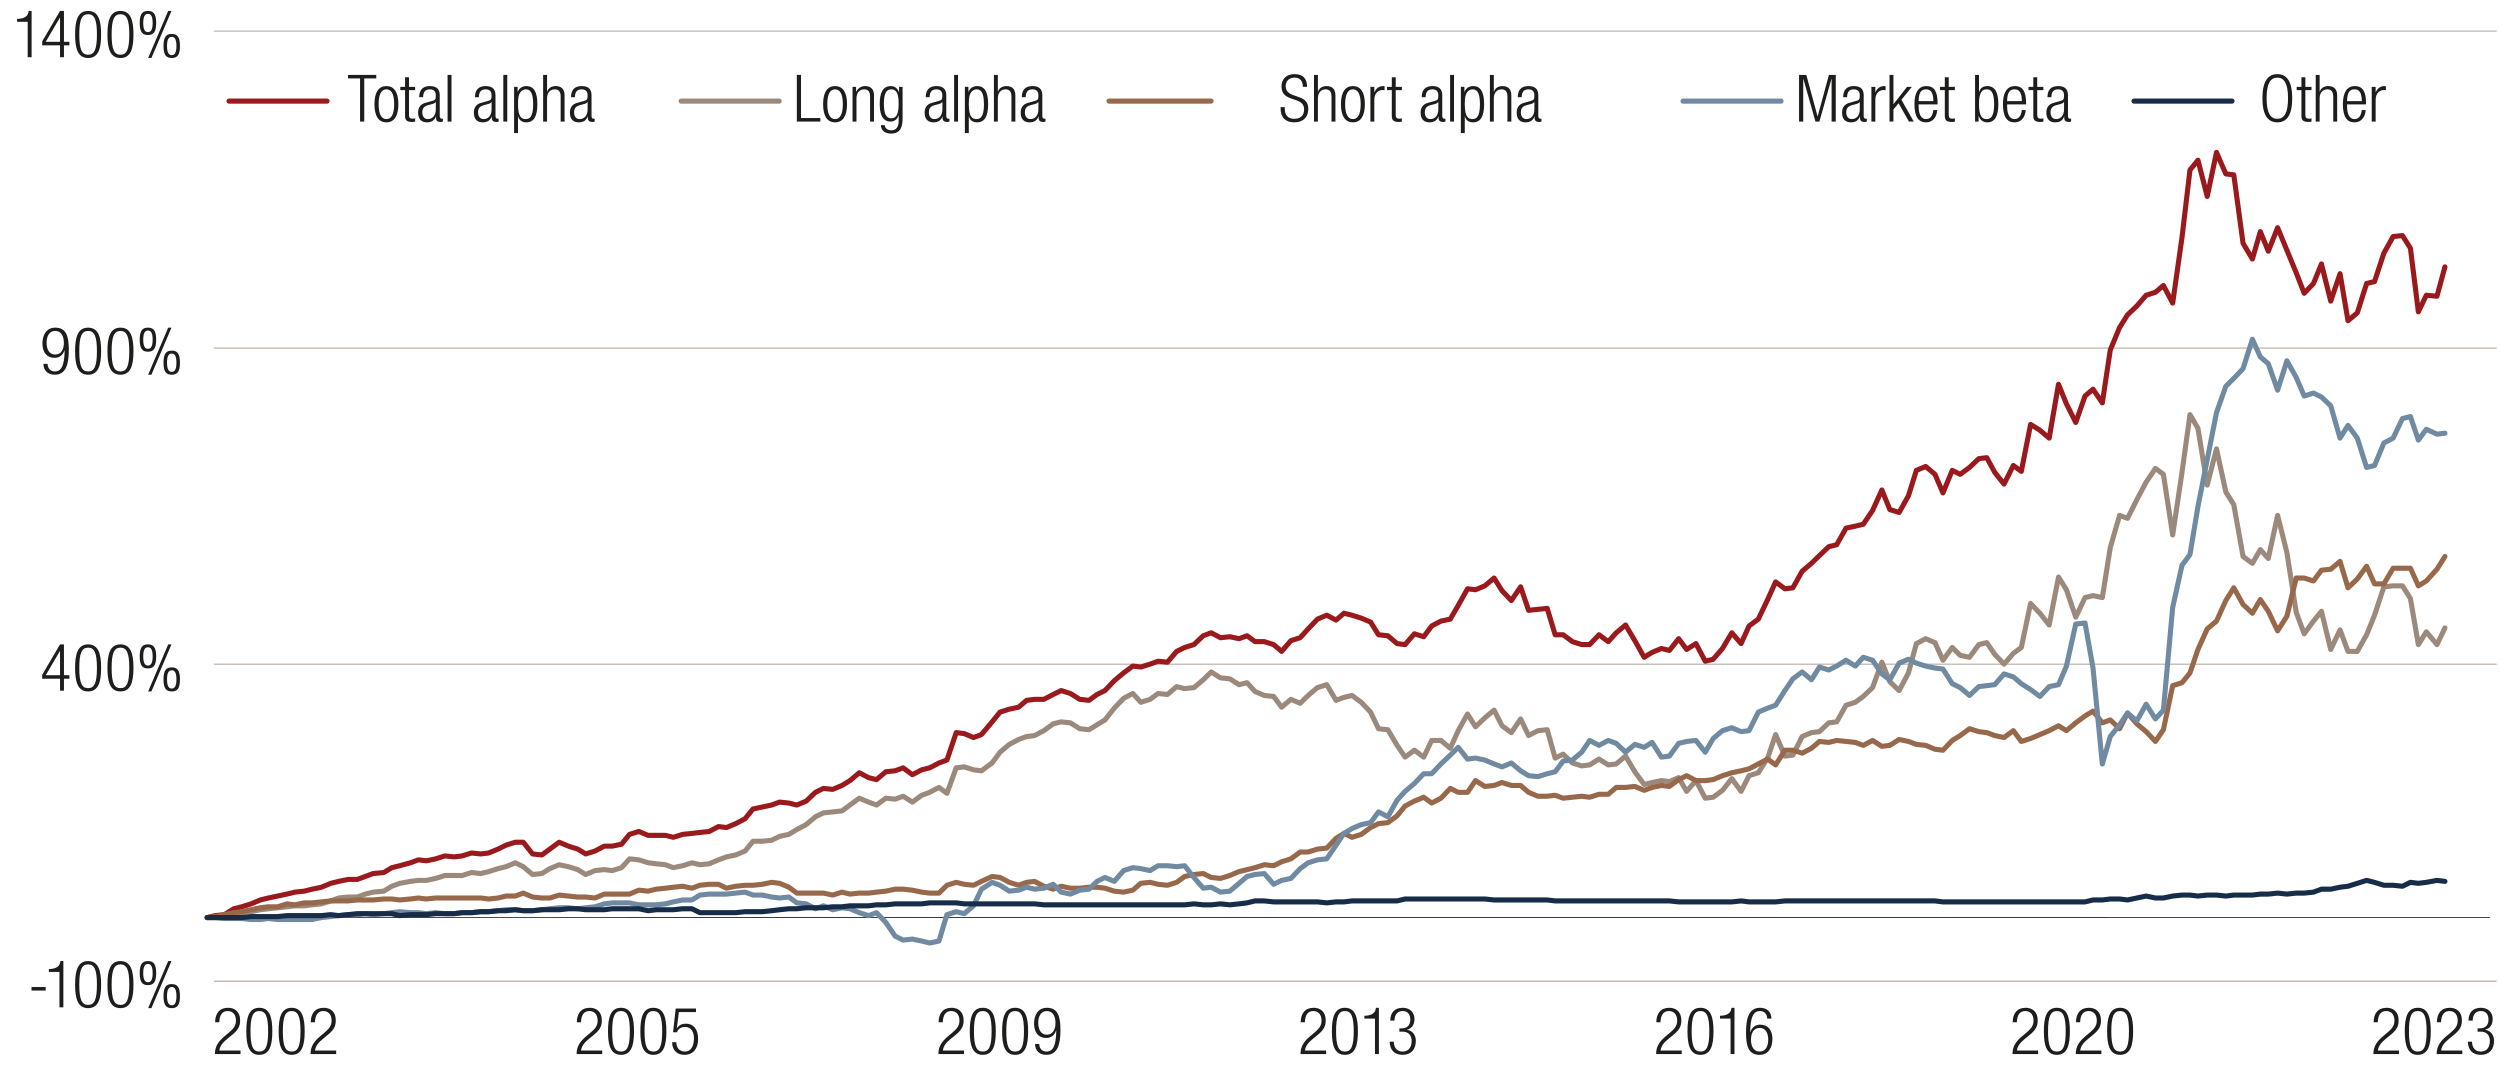 <?xml version="1.0" encoding="UTF-8"?>
<svg id="Formated" xmlns="http://www.w3.org/2000/svg" viewBox="0 0 765 328">
  <defs>
    <style>
      .cls-1 {
        stroke: #976849;
      }

      .cls-1, .cls-2, .cls-3, .cls-4, .cls-5, .cls-6, .cls-7 {
        stroke-linejoin: round;
      }

      .cls-1, .cls-2, .cls-3, .cls-4, .cls-5, .cls-6, .cls-7, .cls-8 {
        fill: none;
      }

      .cls-1, .cls-3, .cls-5, .cls-6, .cls-7 {
        stroke-linecap: round;
        stroke-width: 1.56px;
      }

      .cls-2 {
        stroke: #9c8a7d;
      }

      .cls-2, .cls-4 {
        stroke-width: .25px;
      }

      .cls-3 {
        stroke: #99191c;
      }

      .cls-4 {
        stroke: #1d1d1b;
      }

      .cls-5 {
        stroke: #162c49;
      }

      .cls-6 {
        stroke: #9b897c;
      }

      .cls-9 {
        fill: #1d1d1b;
      }

      .cls-9, .cls-8 {
        stroke-width: 0px;
      }

      .cls-7 {
        stroke: #6f8aa1;
      }

      .cls-8 {
        fill-rule: evenodd;
      }
    </style>
  </defs>
  <line class="cls-3" x1="70.08" y1="30.94" x2="100.08" y2="30.94"/>
  <g>
    <path class="cls-9" d="M110.18,24h-3.68v-1.08h8.64v1.08h-3.68v13.2h-1.28v-13.2Z"/>
    <path class="cls-9" d="M118.24,26.34c2.34,0,3.66,1.86,3.66,5.54s-1.32,5.56-3.66,5.56-3.66-1.86-3.66-5.56,1.32-5.54,3.66-5.54ZM118.24,36.44c1.34,0,2.38-1.16,2.38-4.56s-1.04-4.54-2.38-4.54-2.38,1.16-2.38,4.54,1.04,4.56,2.38,4.56Z"/>
    <path class="cls-9" d="M123.95,27.58h-1.46v-1h1.46v-2.94h1.2v2.94h1.88v1h-1.88v7.62c0,.84.36,1.12,1.14,1.12.24,0,.48-.04.74-.12v1c-.14.08-.44.12-.84.12-1.62,0-2.24-.44-2.24-1.86v-7.88Z"/>
    <path class="cls-9" d="M128.28,29.74c0-2.18,1.04-3.4,3.28-3.4s3,1.14,3,2.82v6.28c0,.6.2.88.62.88h.34v.88c-.22.08-.4.12-.56.12-.94,0-1.54-.22-1.54-1.32v-.36h-.04c-.48,1.4-1.56,1.8-2.74,1.8-1.86,0-2.7-1.16-2.7-3,0-1.4.64-2.52,2.14-2.94l2.26-.64c.84-.24,1.02-.44,1.02-1.68,0-1.36-.76-1.84-1.84-1.84-1.42,0-2.04.86-2.04,2.4h-1.2ZM133.36,31.2h-.04c-.12.36-.8.58-1.28.7l-1,.26c-1.2.32-1.82.94-1.82,2.2s.64,2.08,1.68,2.08c1.46,0,2.46-1.1,2.46-3v-2.24Z"/>
    <path class="cls-9" d="M136.96,22.92h1.2v14.28h-1.2v-14.28Z"/>
    <path class="cls-9" d="M145.34,29.74c0-2.18,1.04-3.4,3.28-3.4s3,1.14,3,2.82v6.28c0,.6.2.88.62.88h.34v.88c-.22.08-.4.12-.56.12-.94,0-1.54-.22-1.54-1.32v-.36h-.04c-.48,1.4-1.56,1.8-2.74,1.8-1.86,0-2.7-1.16-2.7-3,0-1.4.64-2.52,2.14-2.94l2.26-.64c.84-.24,1.02-.44,1.02-1.68,0-1.36-.76-1.84-1.84-1.84-1.42,0-2.04.86-2.04,2.4h-1.2ZM150.42,31.2h-.04c-.12.36-.8.58-1.28.7l-1,.26c-1.2.32-1.82.94-1.82,2.2s.64,2.08,1.68,2.08c1.46,0,2.46-1.1,2.46-3v-2.24Z"/>
    <path class="cls-9" d="M154.02,22.92h1.2v14.28h-1.2v-14.28Z"/>
    <path class="cls-9" d="M157.31,26.58h1.08v1.52h.04c.38-.98,1.26-1.76,2.62-1.76,2.36,0,3.38,1.88,3.38,5.56s-1.06,5.54-3.4,5.54c-1.32,0-2.22-.72-2.48-1.84h-.04v5.12h-1.2v-14.14ZM160.87,27.34c-.68,0-1.28.36-1.68.94-.52.74-.68,1.78-.68,3.62,0,3.92,1.1,4.54,2.32,4.54s2.32-.62,2.32-4.54-1.12-4.56-2.28-4.56Z"/>
    <path class="cls-9" d="M166.2,22.92h1.2v5.14h.04c.3-1.08,1.34-1.72,2.6-1.72,1.62,0,2.72.84,2.72,2.84v8.02h-1.2v-7.68c0-1.46-.6-2.18-1.82-2.18-1.4,0-2.34,1.08-2.34,2.72v7.14h-1.2v-14.28Z"/>
    <path class="cls-9" d="M174.73,29.74c0-2.18,1.04-3.4,3.28-3.4s3,1.14,3,2.82v6.28c0,.6.2.88.62.88h.34v.88c-.22.08-.4.12-.56.12-.94,0-1.54-.22-1.54-1.32v-.36h-.04c-.48,1.4-1.56,1.8-2.74,1.8-1.86,0-2.7-1.16-2.7-3,0-1.4.64-2.52,2.14-2.94l2.26-.64c.84-.24,1.02-.44,1.02-1.68,0-1.36-.76-1.84-1.84-1.84-1.42,0-2.04.86-2.04,2.4h-1.2ZM179.81,31.2h-.04c-.12.36-.8.58-1.28.7l-1,.26c-1.2.32-1.82.94-1.82,2.2s.64,2.08,1.68,2.08c1.46,0,2.46-1.1,2.46-3v-2.24Z"/>
  </g>
  <g>
    <path class="cls-9" d="M243.83,22.92h1.28v13.2h5.92v1.08h-7.2v-14.28Z"/>
    <path class="cls-9" d="M255.53,26.34c2.34,0,3.66,1.86,3.66,5.54s-1.32,5.56-3.66,5.56-3.66-1.86-3.66-5.56,1.32-5.54,3.66-5.54ZM255.53,36.44c1.34,0,2.38-1.16,2.38-4.56s-1.04-4.54-2.38-4.54-2.38,1.16-2.38,4.54,1.04,4.56,2.38,4.56Z"/>
    <path class="cls-9" d="M260.88,26.58h1.08v1.48h.04c.6-1.18,1.64-1.72,2.72-1.72,1.62,0,2.72.84,2.72,2.84v8.02h-1.2v-7.68c0-1.46-.6-2.18-1.82-2.18-1.4,0-2.34,1.08-2.34,2.72v7.14h-1.2v-10.62Z"/>
    <path class="cls-9" d="M275.11,26.58h1.08v9.86c0,2.94-1.08,4.44-3.48,4.44-2.06,0-3.14-1.08-3.16-2.6h1.2c0,1,.94,1.6,2,1.6,1.46,0,2.24-1.02,2.24-2.9v-1.68h-.04c-.38,1.3-1.38,1.9-2.48,1.9-1.64,0-3.28-1.08-3.28-5.32,0-3.66,1.06-5.54,3.4-5.54,1.16,0,2.1.68,2.48,1.88h.04v-1.64ZM272.73,36.2c1.42,0,2.26-1.04,2.26-4.44s-.84-4.42-2.26-4.42-2.26,1.04-2.26,4.42.84,4.44,2.26,4.44Z"/>
    <path class="cls-9" d="M283.28,29.74c0-2.18,1.04-3.4,3.28-3.4s3,1.14,3,2.82v6.28c0,.6.2.88.62.88h.34v.88c-.22.08-.4.12-.56.12-.94,0-1.54-.22-1.54-1.32v-.36h-.04c-.48,1.4-1.56,1.8-2.74,1.8-1.86,0-2.7-1.16-2.7-3,0-1.4.64-2.52,2.14-2.94l2.26-.64c.84-.24,1.02-.44,1.02-1.68,0-1.36-.76-1.84-1.84-1.84-1.42,0-2.04.86-2.04,2.4h-1.2ZM288.37,31.2h-.04c-.12.36-.8.58-1.28.7l-1,.26c-1.2.32-1.82.94-1.82,2.2s.64,2.08,1.68,2.08c1.46,0,2.46-1.1,2.46-3v-2.24Z"/>
    <path class="cls-9" d="M291.96,22.92h1.2v14.28h-1.2v-14.28Z"/>
    <path class="cls-9" d="M295.25,26.58h1.08v1.52h.04c.38-.98,1.26-1.76,2.62-1.76,2.36,0,3.38,1.88,3.38,5.56s-1.06,5.54-3.4,5.54c-1.32,0-2.22-.72-2.48-1.84h-.04v5.12h-1.2v-14.14ZM298.81,27.34c-.68,0-1.28.36-1.68.94-.52.74-.68,1.78-.68,3.62,0,3.92,1.1,4.54,2.32,4.54s2.32-.62,2.32-4.54-1.12-4.56-2.28-4.56Z"/>
    <path class="cls-9" d="M304.14,22.92h1.2v5.14h.04c.3-1.08,1.34-1.72,2.6-1.72,1.62,0,2.72.84,2.72,2.84v8.02h-1.2v-7.68c0-1.46-.6-2.18-1.82-2.18-1.4,0-2.34,1.08-2.34,2.72v7.14h-1.2v-14.28Z"/>
    <path class="cls-9" d="M312.67,29.74c0-2.18,1.04-3.4,3.28-3.4s3,1.14,3,2.82v6.28c0,.6.2.88.62.88h.34v.88c-.22.08-.4.12-.56.12-.94,0-1.54-.22-1.54-1.32v-.36h-.04c-.48,1.4-1.56,1.8-2.74,1.8-1.86,0-2.7-1.16-2.7-3,0-1.4.64-2.52,2.14-2.94l2.26-.64c.84-.24,1.02-.44,1.02-1.68,0-1.36-.76-1.84-1.84-1.84-1.42,0-2.04.86-2.04,2.4h-1.2ZM317.75,31.2h-.04c-.12.36-.8.58-1.28.7l-1,.26c-1.2.32-1.82.94-1.82,2.2s.64,2.08,1.68,2.08c1.46,0,2.46-1.1,2.46-3v-2.24Z"/>
  </g>
  <line class="cls-1" x1="339.36" y1="30.94" x2="370.58" y2="30.94"/>
  <g>
    <path class="cls-9" d="M398.68,26.58c0-1.76-.82-2.82-2.56-2.82s-2.7,1.14-2.7,2.56c0,4.26,6.92,1.92,6.92,6.94,0,2.76-1.72,4.18-4.32,4.18s-4.16-1.44-4.16-4.24v-.42h1.28v.54c0,1.82.96,3.04,2.84,3.04s3.08-.9,3.08-2.9c0-4.24-6.92-1.82-6.92-7,0-2.24,1.46-3.78,3.94-3.78,2.66,0,3.88,1.36,3.88,3.9h-1.28Z"/>
    <path class="cls-9" d="M402.08,22.92h1.2v5.14h.04c.3-1.08,1.34-1.72,2.6-1.72,1.62,0,2.72.84,2.72,2.84v8.02h-1.2v-7.68c0-1.46-.6-2.18-1.82-2.18-1.4,0-2.34,1.08-2.34,2.72v7.14h-1.2v-14.28Z"/>
    <path class="cls-9" d="M413.99,26.34c2.34,0,3.66,1.86,3.66,5.54s-1.32,5.56-3.66,5.56-3.66-1.86-3.66-5.56,1.32-5.54,3.66-5.54ZM413.99,36.44c1.34,0,2.38-1.16,2.38-4.56s-1.04-4.54-2.38-4.54-2.38,1.16-2.38,4.54,1.04,4.56,2.38,4.56Z"/>
    <path class="cls-9" d="M419.34,26.58h1.2v1.66h.04c.46-1.18,1.44-1.9,2.68-1.9.14,0,.28.02.42.06v1.2c-.2-.04-.4-.06-.58-.06-1.32,0-2.56.96-2.56,3.02v6.64h-1.2v-10.62Z"/>
    <path class="cls-9" d="M425.89,27.58h-1.46v-1h1.46v-2.94h1.2v2.94h1.88v1h-1.88v7.62c0,.84.36,1.12,1.14,1.12.24,0,.48-.04.74-.12v1c-.14.08-.44.12-.84.12-1.62,0-2.24-.44-2.24-1.86v-7.88Z"/>
    <path class="cls-9" d="M435.05,29.74c0-2.18,1.04-3.4,3.28-3.4s3,1.14,3,2.82v6.28c0,.6.2.88.62.88h.34v.88c-.22.08-.4.12-.56.12-.94,0-1.54-.22-1.54-1.32v-.36h-.04c-.48,1.4-1.56,1.8-2.74,1.8-1.86,0-2.7-1.16-2.7-3,0-1.4.64-2.52,2.14-2.94l2.26-.64c.84-.24,1.02-.44,1.02-1.68,0-1.36-.76-1.84-1.84-1.84-1.42,0-2.04.86-2.04,2.4h-1.2ZM440.13,31.2h-.04c-.12.36-.8.58-1.28.7l-1,.26c-1.2.32-1.82.94-1.82,2.2s.64,2.08,1.68,2.08c1.46,0,2.46-1.1,2.46-3v-2.24Z"/>
    <path class="cls-9" d="M443.73,22.92h1.2v14.28h-1.2v-14.28Z"/>
    <path class="cls-9" d="M447.02,26.58h1.08v1.52h.04c.38-.98,1.26-1.76,2.62-1.76,2.36,0,3.38,1.88,3.38,5.56s-1.06,5.54-3.4,5.54c-1.32,0-2.22-.72-2.48-1.84h-.04v5.12h-1.2v-14.14ZM450.58,27.34c-.68,0-1.28.36-1.68.94-.52.74-.68,1.78-.68,3.62,0,3.92,1.1,4.54,2.32,4.54s2.32-.62,2.32-4.54-1.12-4.56-2.28-4.56Z"/>
    <path class="cls-9" d="M455.91,22.92h1.2v5.14h.04c.3-1.08,1.34-1.72,2.6-1.72,1.62,0,2.72.84,2.72,2.84v8.02h-1.2v-7.68c0-1.46-.6-2.18-1.82-2.18-1.4,0-2.34,1.08-2.34,2.72v7.14h-1.2v-14.28Z"/>
    <path class="cls-9" d="M464.44,29.74c0-2.18,1.04-3.4,3.28-3.4s3,1.14,3,2.82v6.28c0,.6.2.88.62.88h.34v.88c-.22.08-.4.12-.56.12-.94,0-1.54-.22-1.54-1.32v-.36h-.04c-.48,1.4-1.56,1.8-2.74,1.8-1.86,0-2.7-1.16-2.7-3,0-1.4.64-2.52,2.14-2.94l2.26-.64c.84-.24,1.02-.44,1.02-1.68,0-1.36-.76-1.84-1.84-1.84-1.42,0-2.04.86-2.04,2.4h-1.2ZM469.52,31.2h-.04c-.12.36-.8.58-1.28.7l-1,.26c-1.2.32-1.82.94-1.82,2.2s.64,2.08,1.68,2.08c1.46,0,2.46-1.1,2.46-3v-2.24Z"/>
  </g>
  <g>
    <path class="cls-9" d="M550.51,22.92h2.22l3.44,12.68h.04l3.44-12.68h2.1v14.28h-1.28v-13.08h-.04l-3.7,13.08h-1.2l-3.7-13.08h-.04v13.08h-1.28v-14.28Z"/>
    <path class="cls-9" d="M564.01,29.74c0-2.18,1.04-3.4,3.28-3.4s3,1.14,3,2.82v6.28c0,.6.2.88.62.88h.34v.88c-.22.08-.4.12-.56.12-.94,0-1.54-.22-1.54-1.32v-.36h-.04c-.48,1.4-1.56,1.8-2.74,1.8-1.86,0-2.7-1.16-2.7-3,0-1.4.64-2.52,2.14-2.94l2.26-.64c.84-.24,1.02-.44,1.02-1.68,0-1.36-.76-1.84-1.84-1.84-1.42,0-2.04.86-2.04,2.4h-1.2ZM569.09,31.2h-.04c-.12.36-.8.58-1.28.7l-1,.26c-1.2.32-1.82.94-1.82,2.2s.64,2.08,1.68,2.08c1.46,0,2.46-1.1,2.46-3v-2.24Z"/>
    <path class="cls-9" d="M572.65,26.58h1.2v1.66h.04c.46-1.18,1.44-1.9,2.68-1.9.14,0,.28.02.42.06v1.2c-.2-.04-.4-.06-.58-.06-1.32,0-2.56.96-2.56,3.02v6.64h-1.2v-10.62Z"/>
    <path class="cls-9" d="M578.19,22.92h1.2v8.94h.04l4.12-5.28h1.48l-3.2,3.94,3.78,6.68h-1.48l-3.16-5.6-1.58,1.88v3.72h-1.2v-14.28Z"/>
    <path class="cls-9" d="M592.8,33.68c-.18,2.26-1.42,3.76-3.42,3.76-2.24,0-3.56-1.56-3.56-5.56,0-3.68,1.32-5.54,3.66-5.54s3.42,1.62,3.42,5.16v.44h-5.8v.5c0,3.06,1.08,4,2.26,4,1.26,0,2.04-.9,2.24-2.76h1.2ZM591.62,30.94c-.04-2.64-.78-3.6-2.26-3.6s-2.22.96-2.26,3.6h4.52Z"/>
    <path class="cls-9" d="M595.11,27.58h-1.46v-1h1.46v-2.94h1.2v2.94h1.88v1h-1.88v7.62c0,.84.36,1.12,1.14,1.12.24,0,.48-.04.74-.12v1c-.14.08-.44.12-.84.12-1.62,0-2.24-.44-2.24-1.86v-7.88Z"/>
    <path class="cls-9" d="M604.37,22.92h1.2v5.26h.04c.26-1.12,1.16-1.84,2.48-1.84,2.34,0,3.4,1.88,3.4,5.54s-1.06,5.56-3.4,5.56c-1.26,0-2.28-.78-2.6-2h-.04v1.76h-1.08v-14.28ZM607.89,36.44c1.2,0,2.32-.62,2.32-4.56s-1.12-4.54-2.32-4.54-2.32.62-2.32,4.54,1.1,4.56,2.32,4.56Z"/>
    <path class="cls-9" d="M619.88,33.68c-.18,2.26-1.42,3.76-3.42,3.76-2.24,0-3.56-1.56-3.56-5.56,0-3.68,1.32-5.54,3.66-5.54s3.42,1.62,3.42,5.16v.44h-5.8v.5c0,3.06,1.08,4,2.26,4,1.26,0,2.04-.9,2.24-2.76h1.2ZM618.7,30.94c-.04-2.64-.78-3.6-2.26-3.6s-2.22.96-2.26,3.6h4.52Z"/>
    <path class="cls-9" d="M622.19,27.58h-1.46v-1h1.46v-2.94h1.2v2.94h1.88v1h-1.88v7.62c0,.84.36,1.12,1.14,1.12.24,0,.48-.04.74-.12v1c-.14.08-.44.12-.84.12-1.62,0-2.24-.44-2.24-1.86v-7.88Z"/>
    <path class="cls-9" d="M626.52,29.74c0-2.18,1.04-3.4,3.28-3.4s3,1.14,3,2.82v6.28c0,.6.2.88.62.88h.34v.88c-.22.08-.4.12-.56.12-.94,0-1.54-.22-1.54-1.32v-.36h-.04c-.48,1.4-1.56,1.8-2.74,1.8-1.86,0-2.7-1.16-2.7-3,0-1.4.64-2.52,2.14-2.94l2.26-.64c.84-.24,1.02-.44,1.02-1.68,0-1.36-.76-1.84-1.84-1.84-1.42,0-2.04.86-2.04,2.4h-1.2ZM631.6,31.2h-.04c-.12.36-.8.58-1.28.7l-1,.26c-1.2.32-1.82.94-1.82,2.2s.64,2.08,1.68,2.08c1.46,0,2.46-1.1,2.46-3v-2.24Z"/>
  </g>
  <line class="cls-5" x1="653" y1="30.94" x2="683" y2="30.94"/>
  <line class="cls-6" x1="208.43" y1="30.94" x2="238.43" y2="30.94"/>
  <line class="cls-7" x1="515" y1="30.94" x2="545" y2="30.94"/>
  <g>
    <path class="cls-9" d="M696.86,22.68c2.92,0,4.56,2.26,4.56,7.38s-1.64,7.38-4.56,7.38-4.56-2.26-4.56-7.38,1.64-7.38,4.56-7.38ZM696.86,36.36c2.04,0,3.28-1.68,3.28-6.3s-1.24-6.3-3.28-6.3-3.28,1.68-3.28,6.3,1.24,6.3,3.28,6.3Z"/>
    <path class="cls-9" d="M704.24,27.58h-1.46v-1h1.46v-2.94h1.2v2.94h1.88v1h-1.88v7.62c0,.84.36,1.12,1.14,1.12.24,0,.48-.04.74-.12v1c-.14.08-.44.12-.84.12-1.62,0-2.24-.44-2.24-1.86v-7.88Z"/>
    <path class="cls-9" d="M708.61,22.92h1.2v5.14h.04c.3-1.08,1.34-1.72,2.6-1.72,1.62,0,2.72.84,2.72,2.84v8.02h-1.2v-7.68c0-1.46-.6-2.18-1.82-2.18-1.4,0-2.34,1.08-2.34,2.72v7.14h-1.2v-14.28Z"/>
    <path class="cls-9" d="M723.9,33.68c-.18,2.26-1.42,3.76-3.42,3.76-2.24,0-3.56-1.56-3.56-5.56,0-3.68,1.32-5.54,3.66-5.54s3.42,1.62,3.42,5.16v.44h-5.8v.5c0,3.06,1.08,4,2.26,4,1.26,0,2.04-.9,2.24-2.76h1.2ZM722.72,30.94c-.04-2.64-.78-3.6-2.26-3.6s-2.22.96-2.26,3.6h4.52Z"/>
    <path class="cls-9" d="M725.75,26.58h1.2v1.66h.04c.46-1.18,1.44-1.9,2.68-1.9.14,0,.28.02.42.06v1.2c-.2-.04-.4-.06-.58-.06-1.32,0-2.56.96-2.56,3.02v6.64h-1.2v-10.62Z"/>
  </g>
  <g>
    <path class="cls-9" d="M13.98,302.03v1.08h-4.34v-1.08h4.34Z"/>
    <path class="cls-9" d="M18.19,297.41h-3.24v-.88c2.38-.02,3.44-.96,3.52-2.44h.92v14.16h-1.2v-10.84Z"/>
    <path class="cls-9" d="M26.96,294.09c3.22,0,3.98,3.02,3.98,7.2s-.76,7.2-3.98,7.2-3.98-3.02-3.98-7.2.76-7.2,3.98-7.2ZM26.96,307.5c1.94,0,2.7-1.66,2.7-6.2s-.76-6.2-2.7-6.2-2.7,1.66-2.7,6.2.76,6.2,2.7,6.2Z"/>
    <path class="cls-9" d="M36.86,294.09c3.22,0,3.98,3.02,3.98,7.2s-.76,7.2-3.98,7.2-3.98-3.02-3.98-7.2.76-7.2,3.98-7.2ZM36.86,307.5c1.94,0,2.7-1.66,2.7-6.2s-.76-6.2-2.7-6.2-2.7,1.66-2.7,6.2.76,6.2,2.7,6.2Z"/>
    <path class="cls-9" d="M45.27,294.09c1.6,0,2.52.78,2.52,3.68s-.92,3.68-2.52,3.68-2.52-.78-2.52-3.68.92-3.68,2.52-3.68ZM45.27,300.57c.86,0,1.44-.66,1.44-2.8s-.58-2.8-1.44-2.8-1.44.68-1.44,2.8.6,2.8,1.44,2.8ZM51.47,294.09h1l-6.14,14.4h-1l6.14-14.4ZM52.55,301.13c1.6,0,2.52.78,2.52,3.68s-.92,3.68-2.52,3.68-2.52-.78-2.52-3.68.92-3.68,2.52-3.68ZM52.55,307.62c.86,0,1.44-.66,1.44-2.8s-.58-2.8-1.44-2.8-1.44.68-1.44,2.8.6,2.8,1.44,2.8Z"/>
  </g>
  <g>
    <path class="cls-9" d="M18.37,207.7h-5.46v-1.2l5.46-9.32h1.2v9.44h1.66v1.08h-1.66v3.64h-1.2v-3.64ZM18.37,206.62v-7.4h-.04l-4.34,7.4h4.38Z"/>
    <path class="cls-9" d="M26.96,197.18c3.22,0,3.98,3.02,3.98,7.2s-.76,7.2-3.98,7.2-3.98-3.02-3.98-7.2.76-7.2,3.98-7.2ZM26.96,210.58c1.94,0,2.7-1.66,2.7-6.2s-.76-6.2-2.7-6.2-2.7,1.66-2.7,6.2.76,6.2,2.7,6.2Z"/>
    <path class="cls-9" d="M36.86,197.18c3.22,0,3.98,3.02,3.98,7.2s-.76,7.2-3.98,7.2-3.98-3.02-3.98-7.2.76-7.2,3.98-7.2ZM36.86,210.58c1.94,0,2.7-1.66,2.7-6.2s-.76-6.2-2.7-6.2-2.7,1.66-2.7,6.2.76,6.2,2.7,6.2Z"/>
    <path class="cls-9" d="M45.27,197.18c1.6,0,2.52.78,2.52,3.68s-.92,3.68-2.52,3.68-2.52-.78-2.52-3.68.92-3.68,2.52-3.68ZM45.27,203.66c.86,0,1.44-.66,1.44-2.8s-.58-2.8-1.44-2.8-1.44.68-1.44,2.8.6,2.8,1.44,2.8ZM51.47,197.18h1l-6.14,14.4h-1l6.14-14.4ZM52.55,204.22c1.6,0,2.52.78,2.52,3.68s-.92,3.68-2.52,3.68-2.52-.78-2.52-3.68.92-3.68,2.52-3.68ZM52.55,210.7c.86,0,1.44-.66,1.44-2.8s-.58-2.8-1.44-2.8-1.44.68-1.44,2.8.6,2.8,1.44,2.8Z"/>
  </g>
  <g>
    <path class="cls-9" d="M14.56,111.34c.06,1.38.84,2.32,2.24,2.32,1.96,0,2.92-1.76,2.98-6.44l-.04-.04c-.46,1.46-1.54,2.32-3.04,2.32-2.46,0-3.72-1.8-3.72-4.4s1.22-4.84,3.94-4.84c3.2,0,4.14,2.36,4.14,6.82s-.92,7.58-4.32,7.58c-2.24,0-3.42-1.38-3.46-3.32h1.28ZM16.9,108.5c1.94,0,2.64-1.8,2.64-3.62s-.7-3.62-2.64-3.62-2.64,1.8-2.64,3.62.68,3.62,2.64,3.62Z"/>
    <path class="cls-9" d="M26.96,100.26c3.22,0,3.98,3.02,3.98,7.2s-.76,7.2-3.98,7.2-3.98-3.02-3.98-7.2.76-7.2,3.98-7.2ZM26.96,113.67c1.94,0,2.7-1.66,2.7-6.2s-.76-6.2-2.7-6.2-2.7,1.66-2.7,6.2.76,6.2,2.7,6.2Z"/>
    <path class="cls-9" d="M36.86,100.26c3.22,0,3.98,3.02,3.98,7.2s-.76,7.2-3.98,7.2-3.98-3.02-3.98-7.2.76-7.2,3.98-7.2ZM36.86,113.67c1.94,0,2.7-1.66,2.7-6.2s-.76-6.2-2.7-6.2-2.7,1.66-2.7,6.2.76,6.2,2.7,6.2Z"/>
    <path class="cls-9" d="M45.27,100.26c1.6,0,2.52.78,2.52,3.68s-.92,3.68-2.52,3.68-2.52-.78-2.52-3.68.92-3.68,2.52-3.68ZM45.27,106.74c.86,0,1.44-.66,1.44-2.8s-.58-2.8-1.44-2.8-1.44.68-1.44,2.8.6,2.8,1.44,2.8ZM51.47,100.26h1l-6.14,14.4h-1l6.14-14.4ZM52.55,107.3c1.6,0,2.52.78,2.52,3.68s-.92,3.68-2.52,3.68-2.52-.78-2.52-3.68.92-3.68,2.52-3.68ZM52.55,113.79c.86,0,1.44-.66,1.44-2.8s-.58-2.8-1.44-2.8-1.44.68-1.44,2.8.6,2.8,1.44,2.8Z"/>
  </g>
  <g>
    <path class="cls-9" d="M8.47,6.67h-3.24v-.88c2.38-.02,3.44-.96,3.52-2.44h.92v14.16h-1.2V6.67Z"/>
    <path class="cls-9" d="M18.37,13.87h-5.46v-1.2l5.46-9.32h1.2v9.44h1.66v1.08h-1.66v3.64h-1.2v-3.64ZM18.37,12.79v-7.4h-.04l-4.34,7.4h4.38Z"/>
    <path class="cls-9" d="M26.96,3.35c3.22,0,3.98,3.02,3.98,7.2s-.76,7.2-3.98,7.2-3.98-3.02-3.98-7.2.76-7.2,3.98-7.2ZM26.96,16.75c1.94,0,2.7-1.66,2.7-6.2s-.76-6.2-2.7-6.2-2.7,1.66-2.7,6.2.76,6.2,2.7,6.2Z"/>
    <path class="cls-9" d="M36.86,3.35c3.22,0,3.98,3.02,3.98,7.2s-.76,7.2-3.98,7.2-3.98-3.02-3.98-7.2.76-7.2,3.98-7.2ZM36.86,16.75c1.94,0,2.7-1.66,2.7-6.2s-.76-6.2-2.7-6.2-2.7,1.66-2.7,6.2.76,6.2,2.7,6.2Z"/>
    <path class="cls-9" d="M45.27,3.35c1.6,0,2.52.78,2.52,3.68s-.92,3.68-2.52,3.68-2.52-.78-2.52-3.68.92-3.68,2.52-3.68ZM45.27,9.83c.86,0,1.44-.66,1.44-2.8s-.58-2.8-1.44-2.8-1.44.68-1.44,2.8.6,2.8,1.44,2.8ZM51.47,3.35h1l-6.14,14.4h-1l6.14-14.4ZM52.55,10.39c1.6,0,2.52.78,2.52,3.68s-.92,3.68-2.52,3.68-2.52-.78-2.52-3.68.92-3.68,2.52-3.68ZM52.55,16.87c.86,0,1.44-.66,1.44-2.8s-.58-2.8-1.44-2.8-1.44.68-1.44,2.8.6,2.8,1.44,2.8Z"/>
  </g>
  <g>
    <path class="cls-9" d="M65.82,312.82c.04-2.74,1.34-4.44,4-4.44,1.92,0,3.66,1.14,3.66,3.84,0,1.72-.52,2.86-2.34,4.36l-1.54,1.26c-1.48,1.22-2.26,2.14-2.48,3.62h6.48v1.08h-7.84c0-2.34,1.06-3.86,2.96-5.46l1.52-1.28c1.42-1.2,1.96-2.16,1.96-3.52,0-1.88-1.04-2.9-2.5-2.9-1.62,0-2.52,1.08-2.6,3.44h-1.28Z"/>
    <path class="cls-9" d="M79.35,308.38c3.22,0,3.98,3.02,3.98,7.2s-.76,7.2-3.98,7.2-3.98-3.02-3.98-7.2.76-7.2,3.98-7.2ZM79.35,321.78c1.94,0,2.7-1.66,2.7-6.2s-.76-6.2-2.7-6.2-2.7,1.66-2.7,6.2.76,6.2,2.7,6.2Z"/>
    <path class="cls-9" d="M89.25,308.38c3.22,0,3.98,3.02,3.98,7.2s-.76,7.2-3.98,7.2-3.98-3.02-3.98-7.2.76-7.2,3.98-7.2ZM89.25,321.78c1.94,0,2.7-1.66,2.7-6.2s-.76-6.2-2.7-6.2-2.7,1.66-2.7,6.2.76,6.2,2.7,6.2Z"/>
    <path class="cls-9" d="M95.09,312.82c.04-2.74,1.34-4.44,4-4.44,1.92,0,3.66,1.14,3.66,3.84,0,1.72-.52,2.86-2.34,4.36l-1.54,1.26c-1.48,1.22-2.26,2.14-2.48,3.62h6.48v1.08h-7.84c0-2.34,1.06-3.86,2.96-5.46l1.52-1.28c1.42-1.2,1.96-2.16,1.96-3.52,0-1.88-1.04-2.9-2.5-2.9-1.62,0-2.52,1.08-2.6,3.44h-1.28Z"/>
  </g>
  <g>
    <path class="cls-9" d="M176.5,312.82c.04-2.74,1.34-4.44,4-4.44,1.92,0,3.66,1.14,3.66,3.84,0,1.72-.52,2.86-2.34,4.36l-1.54,1.26c-1.48,1.22-2.26,2.14-2.48,3.62h6.48v1.08h-7.84c0-2.34,1.06-3.86,2.96-5.46l1.52-1.28c1.42-1.2,1.96-2.16,1.96-3.52,0-1.88-1.04-2.9-2.5-2.9-1.62,0-2.52,1.08-2.6,3.44h-1.28Z"/>
    <path class="cls-9" d="M190.03,308.38c3.22,0,3.98,3.02,3.98,7.2s-.76,7.2-3.98,7.2-3.98-3.02-3.98-7.2.76-7.2,3.98-7.2ZM190.03,321.78c1.94,0,2.7-1.66,2.7-6.2s-.76-6.2-2.7-6.2-2.7,1.66-2.7,6.2.76,6.2,2.7,6.2Z"/>
    <path class="cls-9" d="M199.93,308.38c3.22,0,3.98,3.02,3.98,7.2s-.76,7.2-3.98,7.2-3.98-3.02-3.98-7.2.76-7.2,3.98-7.2ZM199.93,321.78c1.94,0,2.7-1.66,2.7-6.2s-.76-6.2-2.7-6.2-2.7,1.66-2.7,6.2.76,6.2,2.7,6.2Z"/>
    <path class="cls-9" d="M212.97,308.62v1.08h-5.24l-.62,4.94.04.04c.54-1.04,1.7-1.44,2.74-1.44,2.18,0,3.74,1.54,3.74,4.68,0,2.84-1.42,4.86-4.2,4.86-2.2,0-3.76-1.38-3.76-3.86h1.28c0,1.6.92,2.86,2.62,2.86s2.78-1.4,2.78-4.06c0-1.96-.86-3.48-2.76-3.48-1.06,0-2.04.5-2.44,1.64h-1.2l.82-7.26h6.2Z"/>
  </g>
  <g>
    <path class="cls-9" d="M287.21,312.82c.04-2.74,1.34-4.44,4-4.44,1.92,0,3.66,1.14,3.66,3.84,0,1.72-.52,2.86-2.34,4.36l-1.54,1.26c-1.48,1.22-2.26,2.14-2.48,3.62h6.48v1.08h-7.84c0-2.34,1.06-3.86,2.96-5.46l1.52-1.28c1.42-1.2,1.96-2.16,1.96-3.52,0-1.88-1.04-2.9-2.5-2.9-1.62,0-2.52,1.08-2.6,3.44h-1.28Z"/>
    <path class="cls-9" d="M300.73,308.38c3.22,0,3.98,3.02,3.98,7.2s-.76,7.2-3.98,7.2-3.98-3.02-3.98-7.2.76-7.2,3.98-7.2ZM300.73,321.78c1.94,0,2.7-1.66,2.7-6.2s-.76-6.2-2.7-6.2-2.7,1.66-2.7,6.2.76,6.2,2.7,6.2Z"/>
    <path class="cls-9" d="M310.63,308.38c3.22,0,3.98,3.02,3.98,7.2s-.76,7.2-3.98,7.2-3.98-3.02-3.98-7.2.76-7.2,3.98-7.2ZM310.63,321.78c1.94,0,2.7-1.66,2.7-6.2s-.76-6.2-2.7-6.2-2.7,1.66-2.7,6.2.76,6.2,2.7,6.2Z"/>
    <path class="cls-9" d="M318,319.46c.06,1.38.84,2.32,2.24,2.32,1.96,0,2.92-1.76,2.98-6.44l-.04-.04c-.46,1.46-1.54,2.32-3.04,2.32-2.46,0-3.72-1.8-3.72-4.4s1.22-4.84,3.94-4.84c3.2,0,4.14,2.36,4.14,6.82s-.92,7.58-4.32,7.58c-2.24,0-3.42-1.38-3.46-3.32h1.28ZM320.34,316.62c1.94,0,2.64-1.8,2.64-3.62s-.7-3.62-2.64-3.62-2.64,1.8-2.64,3.62.68,3.62,2.64,3.62Z"/>
  </g>
  <g>
    <path class="cls-9" d="M398.01,312.82c.04-2.74,1.34-4.44,4-4.44,1.92,0,3.66,1.14,3.66,3.84,0,1.72-.52,2.86-2.34,4.36l-1.54,1.26c-1.48,1.22-2.26,2.14-2.48,3.62h6.48v1.08h-7.84c0-2.34,1.06-3.86,2.96-5.46l1.52-1.28c1.42-1.2,1.96-2.16,1.96-3.52,0-1.88-1.04-2.9-2.5-2.9-1.62,0-2.52,1.08-2.6,3.44h-1.28Z"/>
    <path class="cls-9" d="M411.54,308.38c3.22,0,3.98,3.02,3.98,7.2s-.76,7.2-3.98,7.2-3.98-3.02-3.98-7.2.76-7.2,3.98-7.2ZM411.54,321.78c1.94,0,2.7-1.66,2.7-6.2s-.76-6.2-2.7-6.2-2.7,1.66-2.7,6.2.76,6.2,2.7,6.2Z"/>
    <path class="cls-9" d="M420.74,311.7h-3.24v-.88c2.38-.02,3.44-.96,3.52-2.44h.92v14.16h-1.2v-10.84Z"/>
    <path class="cls-9" d="M428.21,314.68h.66c1.7,0,2.68-.96,2.68-2.64s-.8-2.66-2.34-2.66c-1.42,0-2.48.92-2.5,2.92h-1.28c0-2.36,1.28-3.92,3.78-3.92,2.18,0,3.62,1.32,3.62,3.5,0,1.56-.74,2.82-2.28,3.2v.04c1.68.24,2.7,1.62,2.7,3.36,0,2.56-1.4,4.3-4.06,4.3-2.44,0-3.86-1.38-3.96-4.02h1.28c0,1.66.86,3.02,2.68,3.02,1.44,0,2.78-.88,2.78-3.26,0-1.84-1.1-2.84-2.82-2.84h-.94v-1Z"/>
  </g>
  <g>
    <path class="cls-9" d="M506.83,312.82c.04-2.74,1.34-4.44,4-4.44,1.92,0,3.66,1.14,3.66,3.84,0,1.72-.52,2.86-2.34,4.36l-1.54,1.26c-1.48,1.22-2.26,2.14-2.48,3.62h6.48v1.08h-7.84c0-2.34,1.06-3.86,2.96-5.46l1.52-1.28c1.42-1.2,1.96-2.16,1.96-3.52,0-1.88-1.04-2.9-2.5-2.9-1.62,0-2.52,1.08-2.6,3.44h-1.28Z"/>
    <path class="cls-9" d="M520.35,308.38c3.22,0,3.98,3.02,3.98,7.2s-.76,7.2-3.98,7.2-3.98-3.02-3.98-7.2.76-7.2,3.98-7.2ZM520.35,321.78c1.94,0,2.7-1.66,2.7-6.2s-.76-6.2-2.7-6.2-2.7,1.66-2.7,6.2.76,6.2,2.7,6.2Z"/>
    <path class="cls-9" d="M529.55,311.7h-3.24v-.88c2.38-.02,3.44-.96,3.52-2.44h.92v14.16h-1.2v-10.84Z"/>
    <path class="cls-9" d="M540.78,311.7c-.06-1.38-.84-2.32-2.24-2.32-1.96,0-2.92,1.76-2.98,6.44l.04.04c.46-1.46,1.54-2.32,3.04-2.32,2.46,0,3.72,1.8,3.72,4.4s-1.22,4.84-3.94,4.84c-3.2,0-4.14-2.36-4.14-6.82s.92-7.58,4.32-7.58c2.24,0,3.42,1.38,3.46,3.32h-1.28ZM538.44,321.78c1.96,0,2.64-1.8,2.64-3.62s-.68-3.62-2.64-3.62-2.64,1.8-2.64,3.62.7,3.62,2.64,3.62Z"/>
  </g>
  <g>
    <path class="cls-9" d="M615.88,312.82c.04-2.74,1.34-4.44,4-4.44,1.92,0,3.66,1.14,3.66,3.84,0,1.72-.52,2.86-2.34,4.36l-1.54,1.26c-1.48,1.22-2.26,2.14-2.48,3.62h6.48v1.08h-7.84c0-2.34,1.06-3.86,2.96-5.46l1.52-1.28c1.42-1.2,1.96-2.16,1.96-3.52,0-1.88-1.04-2.9-2.5-2.9-1.62,0-2.52,1.08-2.6,3.44h-1.28Z"/>
    <path class="cls-9" d="M629.4,308.38c3.22,0,3.98,3.02,3.98,7.2s-.76,7.2-3.98,7.2-3.98-3.02-3.98-7.2.76-7.2,3.98-7.2ZM629.4,321.78c1.94,0,2.7-1.66,2.7-6.2s-.76-6.2-2.7-6.2-2.7,1.66-2.7,6.2.76,6.2,2.7,6.2Z"/>
    <path class="cls-9" d="M635.24,312.82c.04-2.74,1.34-4.44,4-4.44,1.92,0,3.66,1.14,3.66,3.84,0,1.72-.52,2.86-2.34,4.36l-1.54,1.26c-1.48,1.22-2.26,2.14-2.48,3.62h6.48v1.08h-7.84c0-2.34,1.06-3.86,2.96-5.46l1.52-1.28c1.42-1.2,1.96-2.16,1.96-3.52,0-1.88-1.04-2.9-2.5-2.9-1.62,0-2.52,1.08-2.6,3.44h-1.28Z"/>
    <path class="cls-9" d="M648.76,308.38c3.22,0,3.98,3.02,3.98,7.2s-.76,7.2-3.98,7.2-3.98-3.02-3.98-7.2.76-7.2,3.98-7.2ZM648.76,321.78c1.94,0,2.7-1.66,2.7-6.2s-.76-6.2-2.7-6.2-2.7,1.66-2.7,6.2.76,6.2,2.7,6.2Z"/>
  </g>
  <g>
    <path class="cls-9" d="M726.32,312.82c.04-2.74,1.34-4.44,4-4.44,1.92,0,3.66,1.14,3.66,3.84,0,1.72-.52,2.86-2.34,4.36l-1.54,1.26c-1.48,1.22-2.26,2.14-2.48,3.62h6.48v1.08h-7.84c0-2.34,1.06-3.86,2.96-5.46l1.52-1.28c1.42-1.2,1.96-2.16,1.96-3.52,0-1.88-1.04-2.9-2.5-2.9-1.62,0-2.52,1.08-2.6,3.44h-1.28Z"/>
    <path class="cls-9" d="M739.84,308.38c3.22,0,3.98,3.02,3.98,7.2s-.76,7.2-3.98,7.2-3.98-3.02-3.98-7.2.76-7.2,3.98-7.2ZM739.84,321.78c1.94,0,2.7-1.66,2.7-6.2s-.76-6.2-2.7-6.2-2.7,1.66-2.7,6.2.76,6.2,2.7,6.2Z"/>
    <path class="cls-9" d="M745.68,312.82c.04-2.74,1.34-4.44,4-4.44,1.92,0,3.66,1.14,3.66,3.84,0,1.72-.52,2.86-2.34,4.36l-1.54,1.26c-1.48,1.22-2.26,2.14-2.48,3.62h6.48v1.08h-7.84c0-2.34,1.06-3.86,2.96-5.46l1.52-1.28c1.42-1.2,1.96-2.16,1.96-3.52,0-1.88-1.04-2.9-2.5-2.9-1.62,0-2.52,1.08-2.6,3.44h-1.28Z"/>
    <path class="cls-9" d="M758.14,314.68h.66c1.7,0,2.68-.96,2.68-2.64s-.8-2.66-2.34-2.66c-1.42,0-2.48.92-2.5,2.92h-1.28c0-2.36,1.28-3.92,3.78-3.92,2.18,0,3.62,1.32,3.62,3.5,0,1.56-.74,2.82-2.28,3.2v.04c1.68.24,2.7,1.62,2.7,3.36,0,2.56-1.4,4.3-4.06,4.3-2.44,0-3.86-1.38-3.96-4.02h1.28c0,1.66.86,3.02,2.68,3.02,1.44,0,2.78-.88,2.78-3.26,0-1.84-1.1-2.84-2.82-2.84h-.94v-1Z"/>
  </g>
  <path class="cls-2" d="M65.44,300.24h698.56M65.44,203.22h698.56M65.44,106.51h698.56M65.44,9.5h698.56"/>
  <line class="cls-4" x1="63.41" y1="280.77" x2="761.97" y2="280.78"/>
  <polyline class="cls-3" points="63.41 280.77 65.84 280.18 68.69 279.88 71.53 278.08 73.97 277.48 76.82 276.58 79.66 275.39 82.1 274.79 84.94 274.19 87.79 273.59 90.23 272.99 93.07 272.69 95.51 272.09 98.35 271.49 101.2 270.3 103.64 269.7 106.48 269.1 109.33 269.1 111.77 268.2 114.2 267.3 117.45 267 119.89 265.5 122.33 264.91 125.58 264.01 128.02 263.11 130.46 263.41 133.3 262.81 136.15 261.91 138.99 262.21 141.43 261.91 144.28 261.01 147.12 261.31 149.56 261.01 152.4 259.82 154.84 258.62 157.69 257.72 160.12 257.72 162.97 261.31 165.81 261.61 168.25 259.82 171.1 257.72 173.94 258.92 176.79 259.82 179.22 261.31 182.07 260.41 184.91 258.92 187.35 258.92 190.2 258.32 192.63 255.32 195.48 254.43 198.32 255.62 200.76 255.62 203.61 255.62 206.04 256.22 208.89 255.32 211.73 255.02 214.17 254.73 217.02 254.43 219.86 252.93 222.3 253.23 225.14 252.03 227.99 250.53 230.43 247.54 233.27 246.94 236.12 246.34 238.55 245.44 241.4 245.74 243.84 246.34 246.68 245.14 249.53 242.45 251.97 241.25 254.81 241.55 257.65 240.35 260.09 238.86 262.94 236.46 265.78 237.96 268.22 238.56 271.06 236.16 273.91 235.86 276.35 234.96 279.19 237.06 282.04 235.56 284.48 234.96 287.32 233.47 289.76 232.57 292.6 224.18 295.04 224.48 297.89 225.68 300.32 224.78 303.58 220.89 306.01 217.9 308.86 217 311.7 216.4 314.14 214.3 316.58 214 319.42 214 322.27 212.51 324.71 211.31 327.55 212.21 330.4 214 333.24 214.3 335.68 212.51 338.12 211.31 340.96 208.31 343.81 205.92 346.65 203.82 349.09 204.12 351.93 203.22 354.37 202.33 357.22 202.63 360.06 199.33 362.5 198.13 365.34 197.24 368.19 194.54 370.63 193.64 373.47 195.14 376.32 194.84 379.16 195.44 381.6 194.54 384.04 196.34 386.88 196.34 389.73 197.24 392.17 199.33 395.01 196.04 397.85 195.14 400.29 192.45 403.14 189.45 405.98 188.25 408.83 189.75 411.26 187.65 413.7 188.25 416.55 189.15 419.39 190.35 421.83 194.24 424.68 194.54 427.52 196.94 429.96 197.24 432.8 193.94 435.65 194.84 438.09 191.55 440.93 190.05 443.78 189.45 446.21 185.26 449.06 180.17 451.5 180.47 454.34 179.27 457.19 176.88 459.62 180.77 462.47 183.76 465.31 179.57 467.75 186.76 470.6 186.46 473.44 186.16 475.88 194.24 478.32 194.24 481.16 196.34 484.01 197.24 486.44 197.24 489.29 194.24 492.13 196.34 494.57 193.64 497.42 191.25 500.26 196.04 503.11 201.13 505.54 199.63 508.39 198.43 510.83 199.03 513.67 195.44 516.11 198.73 518.95 196.94 521.8 202.33 524.24 201.73 527.08 198.43 529.93 193.64 532.77 196.94 535.21 191.55 538.05 189.45 540.9 183.46 543.34 178.07 546.18 180.17 548.62 179.87 551.46 174.78 554.31 172.38 556.75 169.99 559.59 167.29 562.03 166.69 564.88 161.6 567.72 161.01 570.16 160.41 573 156.22 575.85 149.93 578.29 155.92 581.13 156.81 583.98 151.72 586.41 143.94 589.26 142.74 592.1 145.14 594.54 150.83 597.39 143.94 599.82 145.14 602.67 143.04 605.51 140.35 607.95 140.05 610.39 144.54 613.23 148.13 616.08 142.44 618.52 144.24 621.36 129.87 624.21 131.66 627.05 134.06 629.9 117.59 632.33 123.58 635.18 129.27 638.02 121.18 640.46 119.09 643.31 123.28 645.74 107.11 648.59 100.22 651.03 96.33 653.87 93.64 656.72 90.34 659.56 89.44 662 87.35 664.84 92.74 667.69 72.68 670.13 52.02 672.57 49.02 675.41 60.1 678.25 46.63 681.1 53.21 683.54 53.51 686.38 74.47 689.23 79.26 691.66 70.88 694.1 76.87 696.95 69.68 699.79 76.57 702.64 83.46 705.08 89.74 707.92 86.75 710.36 80.76 713.2 92.14 716.05 83.75 718.49 98.13 721.33 95.73 724.18 86.75 726.61 86.15 729.46 77.47 732.3 72.38 735.15 72.08 737.59 75.97 740.02 95.43 742.46 90.34 745.71 90.64 748.15 81.66"/>
  <polygon class="cls-8" points="63 302.03 764 302.03 764 9.5 63 9.5 63 302.03 63 302.03"/>
  <polyline class="cls-6" points="63.41 280.78 65.84 280.78 68.69 280.78 71.53 279.88 73.97 279.28 76.82 278.98 79.66 278.38 82.1 278.08 84.94 277.78 87.79 277.48 90.23 277.18 93.07 277.18 95.51 276.88 98.35 276.58 101.2 275.68 103.64 274.79 106.48 274.49 109.33 274.49 111.77 273.59 114.2 272.99 117.45 272.69 119.89 271.19 122.33 270.3 125.58 269.7 128.02 269.4 130.46 269.4 133.3 268.8 136.15 267.9 138.99 267.9 141.43 267.9 144.28 267 147.12 267.3 149.56 266.7 152.4 265.8 154.84 265.21 157.69 264.01 160.12 265.21 162.97 267.6 165.81 267.3 168.25 265.8 171.1 264.61 173.94 265.21 176.79 266.1 179.22 267.6 182.07 266.4 184.91 266.1 187.35 266.4 190.2 265.5 192.63 262.81 195.48 263.11 198.32 264.01 200.76 264.31 203.61 264.61 206.04 265.5 208.89 264.91 211.73 264.01 214.17 264.61 217.02 264.31 219.86 263.11 222.3 262.21 225.14 261.61 227.99 260.41 230.43 257.42 233.27 257.42 236.12 257.12 238.55 255.92 241.4 255.32 243.84 253.83 246.68 252.33 249.53 249.93 251.97 248.74 254.81 248.44 257.65 248.14 260.09 246.34 262.94 244.25 265.78 245.44 268.22 246.34 271.06 244.25 273.91 244.54 276.35 243.65 279.19 245.44 282.04 243.35 284.48 242.45 287.32 240.95 289.76 242.75 292.6 234.96 295.04 234.66 297.89 235.56 300.32 235.86 303.58 233.47 306.01 230.17 308.86 227.78 311.7 226.28 314.14 225.38 316.58 225.08 319.42 223.59 322.27 221.49 324.71 220.89 327.55 221.19 330.4 222.99 333.24 223.29 335.68 221.79 338.12 220.29 340.96 216.7 343.81 213.7 346.65 212.21 349.09 214.9 351.93 214 354.37 212.21 357.22 212.51 360.06 210.11 362.5 210.71 365.34 210.41 368.19 208.02 370.63 205.62 373.47 207.42 376.32 207.72 379.16 209.51 381.6 208.91 384.04 211.61 386.88 212.81 389.73 213.11 392.17 216.4 395.01 214 397.85 215.2 400.29 212.81 403.14 210.41 405.98 209.51 408.83 214.3 411.26 213.4 413.7 212.81 416.55 214.9 419.39 217.9 421.83 222.99 424.68 223.29 427.52 228.08 429.96 231.67 432.8 229.57 435.65 231.67 438.09 226.58 440.93 226.58 443.78 228.97 446.21 223.59 449.06 218.49 451.5 222.39 454.34 219.69 457.19 217.3 459.62 222.09 462.47 224.18 465.31 219.99 467.75 225.08 470.6 223.59 473.44 223.29 475.88 231.97 478.32 230.77 481.16 233.47 484.01 234.36 486.44 234.06 489.29 232.27 492.13 234.06 494.57 233.77 497.42 231.37 500.26 236.16 503.11 240.05 505.54 239.45 508.39 238.86 510.83 239.16 513.67 237.96 516.11 242.15 518.95 238.86 521.8 244.25 524.24 243.95 527.08 241.85 529.93 238.26 532.77 242.15 535.21 237.36 538.05 236.46 540.9 231.97 543.34 224.78 546.18 231.37 548.62 231.07 551.46 225.38 554.31 224.18 556.75 223.88 559.59 221.19 562.03 220.89 564.88 215.8 567.72 214.9 570.16 213.11 573 210.41 575.85 202.63 578.29 208.61 581.13 211.31 583.98 205.92 586.41 196.94 589.26 195.44 592.1 196.64 594.54 202.03 597.39 198.13 599.82 200.53 602.67 201.13 605.51 197.24 607.95 196.64 610.39 200.23 613.23 203.22 616.08 199.93 618.52 198.13 621.36 184.66 624.21 187.65 627.05 191.25 629.9 176.58 632.33 180.47 635.18 188.85 638.02 182.86 640.46 182.26 643.31 182.86 645.74 167.59 648.59 157.71 651.03 158.61 653.87 152.92 656.72 147.53 659.56 143.34 662 145.14 664.84 163.7 667.69 144.54 670.13 126.87 672.57 131.06 675.41 148.43 678.25 137.35 681.1 150.53 683.54 154.42 686.38 170.29 689.23 172.38 691.66 168.19 694.1 170.89 696.95 157.71 699.79 169.09 702.64 187.36 705.08 193.94 707.92 190.05 710.36 187.06 713.2 198.73 716.05 192.74 718.49 199.33 721.33 199.33 724.18 194.24 726.61 188.25 729.46 179.57 732.3 179.27 735.15 179.27 737.59 183.16 740.02 197.24 742.46 193.34 745.71 197.24 748.15 192.15"/>
  <polygon class="cls-8" points="63 302.03 764 302.03 764 9.5 63 9.5 63 302.03 63 302.03"/>
  <polyline class="cls-1" points="63.41 280.77 65.84 280.48 68.69 279.88 71.53 279.28 73.97 278.98 76.82 278.38 79.66 277.78 82.1 277.48 84.94 277.48 87.79 276.58 90.23 276.88 93.07 276.28 95.51 276.28 98.35 275.98 101.2 275.68 103.64 275.68 106.48 275.68 109.33 275.39 111.77 275.39 114.2 275.39 117.45 275.09 119.89 275.09 122.33 275.39 125.58 275.09 128.02 274.79 130.46 275.09 133.3 274.79 136.15 274.79 138.99 274.79 141.43 274.79 144.28 274.79 147.12 274.79 149.56 275.09 152.4 274.79 154.84 274.19 157.69 274.19 160.12 273.29 162.97 274.49 165.81 274.79 168.25 274.79 171.1 273.89 173.94 274.19 176.79 274.49 179.22 274.49 182.07 274.79 184.91 273.59 187.35 273.59 190.2 273.59 192.63 273.59 195.48 272.39 198.32 272.69 200.76 272.09 203.61 271.79 206.04 271.49 208.89 271.19 211.73 271.79 214.17 270.89 217.02 270.59 219.86 270.59 222.3 271.79 225.14 271.19 227.99 270.89 230.43 270.89 233.27 270.59 236.12 270 238.55 270.29 241.4 271.49 243.84 273.29 246.68 273.29 249.53 273.29 251.97 273.29 254.81 273.89 257.65 272.99 260.09 273.59 262.94 273.29 265.78 273.29 268.22 272.99 271.06 272.69 273.91 272.09 276.35 272.09 279.19 272.39 282.04 272.99 284.48 273.29 287.32 273.29 289.76 270.89 292.6 270 295.04 270.59 297.89 270.89 300.32 269.7 303.58 268.2 306.01 268.5 308.86 270 311.7 270.89 314.14 270 316.58 269.7 319.42 271.19 322.27 272.09 324.71 271.19 327.55 271.79 330.4 271.79 333.24 271.49 335.68 271.49 338.12 271.79 340.96 272.69 343.81 272.99 346.65 272.39 349.09 270.29 351.93 270 354.37 270.59 357.22 270.89 360.06 270 362.5 268.2 365.34 267.6 368.19 267.3 370.63 268.5 373.47 268.8 376.32 267.9 379.16 266.7 381.6 266.1 384.04 265.5 386.88 264.61 389.73 264.91 392.17 263.71 395.01 262.81 397.85 260.71 400.29 260.71 403.14 259.82 405.98 259.52 408.83 256.52 411.26 255.02 413.7 256.22 416.55 255.32 419.39 253.23 421.83 252.03 424.68 251.73 427.52 249.63 429.96 246.64 432.8 245.14 435.65 243.95 438.09 245.74 440.93 244.25 443.78 241.25 446.21 242.45 449.06 242.45 451.5 238.86 454.34 240.65 457.19 240.35 459.62 239.45 462.47 240.35 465.31 240.35 467.75 242.45 470.6 243.65 473.44 243.65 475.88 243.35 478.32 244.25 481.16 243.95 484.01 243.65 486.44 243.95 489.29 243.05 492.13 243.05 494.57 240.95 497.42 240.95 500.26 240.65 503.11 241.85 505.54 240.95 508.39 240.35 510.83 240.65 513.67 238.56 516.11 237.36 518.95 238.86 521.8 238.86 524.24 238.56 527.08 237.36 529.93 236.46 532.77 235.86 535.21 235.26 538.05 233.77 540.9 232.27 543.34 234.06 546.18 229.57 548.62 229.57 551.46 230.47 554.31 228.97 556.75 226.88 559.59 227.18 562.03 226.58 564.88 226.88 567.72 227.18 570.16 228.08 573 226.58 575.85 228.38 578.29 228.08 581.13 226.28 583.98 226.88 586.41 227.78 589.26 228.08 592.1 229.27 594.54 229.57 597.39 226.58 599.82 225.08 602.67 222.99 605.51 223.88 607.95 224.18 610.39 225.08 613.23 225.68 616.08 223.58 618.52 226.88 621.36 225.98 624.21 224.78 627.05 223.58 629.9 222.09 632.33 223.58 635.18 221.19 638.02 219.09 640.46 217.6 643.31 221.19 645.74 220.29 648.59 222.99 651.03 218.2 653.87 221.49 656.72 223.88 659.56 226.88 662 223.29 664.84 209.81 667.69 208.91 670.13 205.92 672.57 198.73 675.41 192.45 678.25 190.05 681.1 183.76 683.54 179.87 686.38 184.96 689.23 187.65 691.66 183.46 694.1 187.06 696.95 193.04 699.79 188.55 702.64 176.88 705.08 176.88 707.92 177.77 710.36 174.48 713.2 174.18 716.05 171.78 718.49 179.87 721.33 177.17 724.18 173.28 726.61 178.67 729.46 178.67 732.3 173.88 735.15 173.88 737.59 173.88 740.02 179.27 742.46 177.77 745.71 174.18 748.15 170.29"/>
  <polygon class="cls-8" points="63 302.03 764 302.03 764 9.5 63 9.5 63 302.03 63 302.03"/>
  <polyline class="cls-7" points="63.41 280.77 65.84 280.77 68.69 281.07 71.53 281.07 73.97 281.07 76.82 281.37 79.66 281.37 82.1 281.07 84.94 281.37 87.79 281.37 90.23 281.37 93.07 281.37 95.51 281.37 98.35 280.77 101.2 280.48 103.64 280.18 106.48 279.88 109.33 279.88 111.77 279.58 114.2 279.88 117.45 279.58 119.89 279.28 122.33 278.98 125.58 279.28 128.02 279.28 130.46 279.58 133.3 279.28 136.15 279.58 138.99 279.58 141.43 279.28 144.28 279.28 147.12 278.98 149.56 278.98 152.4 278.68 154.84 278.38 157.69 278.38 160.12 278.68 162.97 278.68 165.81 278.38 168.25 278.08 171.1 277.78 173.94 277.78 176.79 278.08 179.22 277.78 182.07 277.48 184.91 276.58 187.35 276.28 190.2 276.28 192.63 276.28 195.48 276.88 198.32 276.88 200.76 276.88 203.61 276.58 206.04 275.98 208.89 275.39 211.73 275.39 214.17 273.89 217.02 273.59 219.86 273.59 222.3 273.59 225.14 273.29 227.99 272.99 230.43 273.89 233.27 273.89 236.12 274.49 238.55 274.79 241.4 274.49 243.84 276.28 246.68 276.58 249.53 278.08 251.97 277.18 254.81 278.38 257.65 277.78 260.09 278.08 262.94 279.28 265.78 280.18 268.22 279.28 271.06 282.27 273.91 286.46 276.35 287.66 279.19 287.36 282.04 287.96 284.48 288.56 287.32 287.96 289.76 279.88 292.6 278.98 295.04 279.58 297.89 277.18 300.32 272.09 303.58 270 306.01 270.89 308.86 272.69 311.7 272.39 314.14 271.49 316.58 272.09 319.42 271.79 322.27 270.59 324.71 272.99 327.55 273.59 330.4 272.39 333.24 272.09 335.68 269.7 338.12 268.5 340.96 269.7 343.81 266.4 346.65 265.5 349.09 265.8 351.93 266.4 354.37 264.91 357.22 264.91 360.06 265.2 362.5 264.91 365.34 268.5 368.19 271.79 370.63 271.49 373.47 272.99 376.32 272.69 379.16 270.29 381.6 268.2 384.04 267.6 386.88 267.3 389.73 270.59 392.17 269.4 395.01 268.8 397.85 265.8 400.29 264.01 403.14 263.11 405.98 262.81 408.83 258.62 411.26 255.02 413.7 253.53 416.55 252.33 419.39 251.73 421.83 248.44 424.68 249.93 427.52 244.84 429.96 242.15 432.8 239.75 435.65 236.76 438.09 236.76 440.93 233.77 443.78 231.07 446.21 228.68 449.06 232.27 451.5 231.97 454.34 232.57 457.19 233.77 459.62 234.66 462.47 233.47 465.31 235.86 467.75 237.36 470.6 237.66 473.44 236.76 475.88 236.16 478.32 232.87 481.16 232.57 484.01 230.17 486.44 226.58 489.29 228.08 492.13 226.58 494.57 227.48 497.42 230.17 500.26 227.78 503.11 228.68 505.54 227.18 508.39 231.67 510.83 231.37 513.67 227.48 516.11 226.88 518.95 226.58 521.8 230.17 524.24 225.98 527.08 223.58 529.93 222.69 532.77 223.88 535.21 223.58 538.05 217.9 540.9 216.7 543.34 215.8 546.18 211.31 548.62 207.72 551.46 205.62 554.31 208.01 556.75 204.12 559.59 205.02 562.03 203.82 564.88 202.03 567.72 203.82 570.16 201.13 573 202.03 575.85 206.22 578.29 208.01 581.13 202.92 583.98 201.73 586.41 202.92 589.26 203.82 592.1 204.42 594.54 204.72 597.39 209.21 599.82 210.41 602.67 212.81 605.51 210.11 607.95 209.81 610.39 209.51 613.23 206.22 616.08 207.12 618.52 209.21 621.36 211.01 624.21 213.11 627.05 210.11 629.9 209.51 632.33 203.82 635.18 190.95 638.02 190.65 640.46 204.42 643.31 233.77 645.74 225.38 648.59 221.79 651.03 218.2 653.87 220.59 656.72 215.5 659.56 219.99 662 217.3 664.84 185.86 667.69 172.98 670.13 169.69 672.57 155.02 675.41 140.64 678.25 126.27 681.1 118.19 683.54 115.79 686.38 112.8 689.23 103.82 691.66 109.21 694.1 111.3 696.95 119.39 699.79 110.4 702.64 115.49 705.08 121.18 707.92 120.28 710.36 121.48 713.2 124.18 716.05 134.06 718.49 130.17 721.33 134.06 724.18 143.04 726.61 142.44 729.46 135.55 732.3 134.06 735.15 128.07 737.59 127.47 740.02 134.66 742.46 131.36 745.71 132.86 748.15 132.56"/>
  <polyline class="cls-5" points="63.41 280.78 65.84 280.78 68.69 280.78 71.53 280.78 73.97 280.78 76.82 280.48 79.66 280.48 82.1 280.48 84.94 280.48 87.79 280.18 90.23 280.18 93.07 280.18 95.51 280.18 98.35 280.18 101.2 279.88 103.64 280.18 106.48 279.88 109.33 279.58 111.77 279.58 114.2 279.58 117.45 279.58 119.89 279.58 122.33 280.18 125.58 279.88 128.02 279.88 130.46 279.88 133.3 279.58 136.15 279.58 138.99 279.58 141.43 279.28 144.28 279.28 147.12 278.98 149.56 278.98 152.4 278.68 154.84 278.68 157.69 278.38 160.12 278.68 162.97 278.68 165.81 278.38 168.25 278.38 171.1 278.38 173.94 278.08 176.79 278.08 179.22 278.38 182.07 278.38 184.91 278.38 187.35 278.08 190.2 278.08 192.63 278.08 195.48 278.08 198.32 278.68 200.76 278.38 203.61 278.38 206.04 278.38 208.89 278.08 211.73 278.08 214.17 279.28 217.02 279.28 219.86 279.28 222.3 279.28 225.14 279.28 227.99 278.98 230.43 278.98 233.27 278.98 236.12 278.68 238.55 278.38 241.4 278.08 243.84 278.08 246.68 277.78 249.53 277.78 251.97 277.78 254.81 277.48 257.65 277.48 260.09 277.18 262.94 277.18 265.78 277.18 268.22 276.88 271.06 276.88 273.91 276.58 276.35 276.58 279.19 276.58 282.04 276.58 284.48 276.28 287.32 276.28 289.76 276.28 292.6 276.28 295.04 276.58 297.89 276.58 300.32 276.58 303.58 276.58 306.01 276.58 308.86 276.58 311.7 276.58 314.14 276.58 316.58 276.58 319.42 276.88 322.27 276.88 324.71 276.88 327.55 276.88 330.4 276.88 333.24 276.88 335.68 276.88 338.12 276.88 340.96 276.88 343.81 276.88 346.65 276.88 349.09 276.88 351.93 276.88 354.37 276.88 357.22 276.88 360.06 276.88 362.5 276.88 365.34 276.58 368.19 276.88 370.63 276.88 373.47 276.58 376.32 276.88 379.16 276.58 381.6 276.28 384.04 275.68 386.88 275.68 389.73 275.98 392.17 275.98 395.01 275.98 397.85 275.98 400.29 275.98 403.14 275.98 405.98 276.28 408.83 275.98 411.26 275.98 413.7 275.68 416.55 275.68 419.39 275.68 421.83 275.68 424.68 275.68 427.52 275.68 429.96 275.09 432.8 275.09 435.65 275.09 438.09 275.09 440.93 275.09 443.78 275.09 446.21 275.09 449.06 275.09 451.5 275.09 454.34 275.09 457.19 275.39 459.62 275.39 462.47 275.39 465.31 275.39 467.75 275.39 470.6 275.39 473.44 275.39 475.88 275.68 478.32 275.68 481.16 275.68 484.01 275.68 486.44 275.68 489.29 275.68 492.13 275.68 494.57 275.68 497.42 275.68 500.26 275.68 503.11 275.68 505.54 275.68 508.39 275.68 510.83 275.68 513.67 275.98 516.11 275.98 518.95 275.98 521.8 275.98 524.24 275.98 527.08 275.98 529.93 275.98 532.77 275.68 535.21 275.98 538.05 275.98 540.9 275.98 543.34 275.98 546.18 275.68 548.62 275.68 551.46 275.68 554.31 275.68 556.75 275.68 559.59 275.68 562.03 275.68 564.88 275.68 567.72 275.68 570.16 275.68 573 275.68 575.85 275.68 578.29 275.68 581.13 275.68 583.98 275.68 586.41 275.68 589.26 275.68 592.1 275.68 594.54 275.98 597.39 275.98 599.82 275.98 602.67 275.98 605.51 275.98 607.95 275.98 610.39 275.98 613.23 275.98 616.08 275.98 618.52 275.98 621.36 275.98 624.21 275.98 627.05 275.98 629.9 275.98 632.33 275.98 635.18 275.98 638.02 275.98 640.46 275.39 643.31 275.39 645.74 275.09 648.59 275.09 651.03 275.39 653.87 274.79 656.72 274.19 659.56 274.79 662 274.79 664.84 274.19 667.69 273.89 670.13 273.89 672.57 274.19 675.41 273.89 678.25 273.89 681.1 274.19 683.54 273.89 686.38 273.89 689.23 273.89 691.66 273.59 694.1 273.59 696.95 273.29 699.79 273.59 702.64 273.29 705.08 273.29 707.92 272.99 710.36 272.09 713.2 272.09 716.05 271.49 718.49 271.19 721.33 270.3 724.18 269.4 726.61 270 729.46 270.89 732.3 270.89 735.15 271.19 737.59 270 740.02 270.3 742.46 270 745.71 269.4 748.15 269.7"/>
</svg>